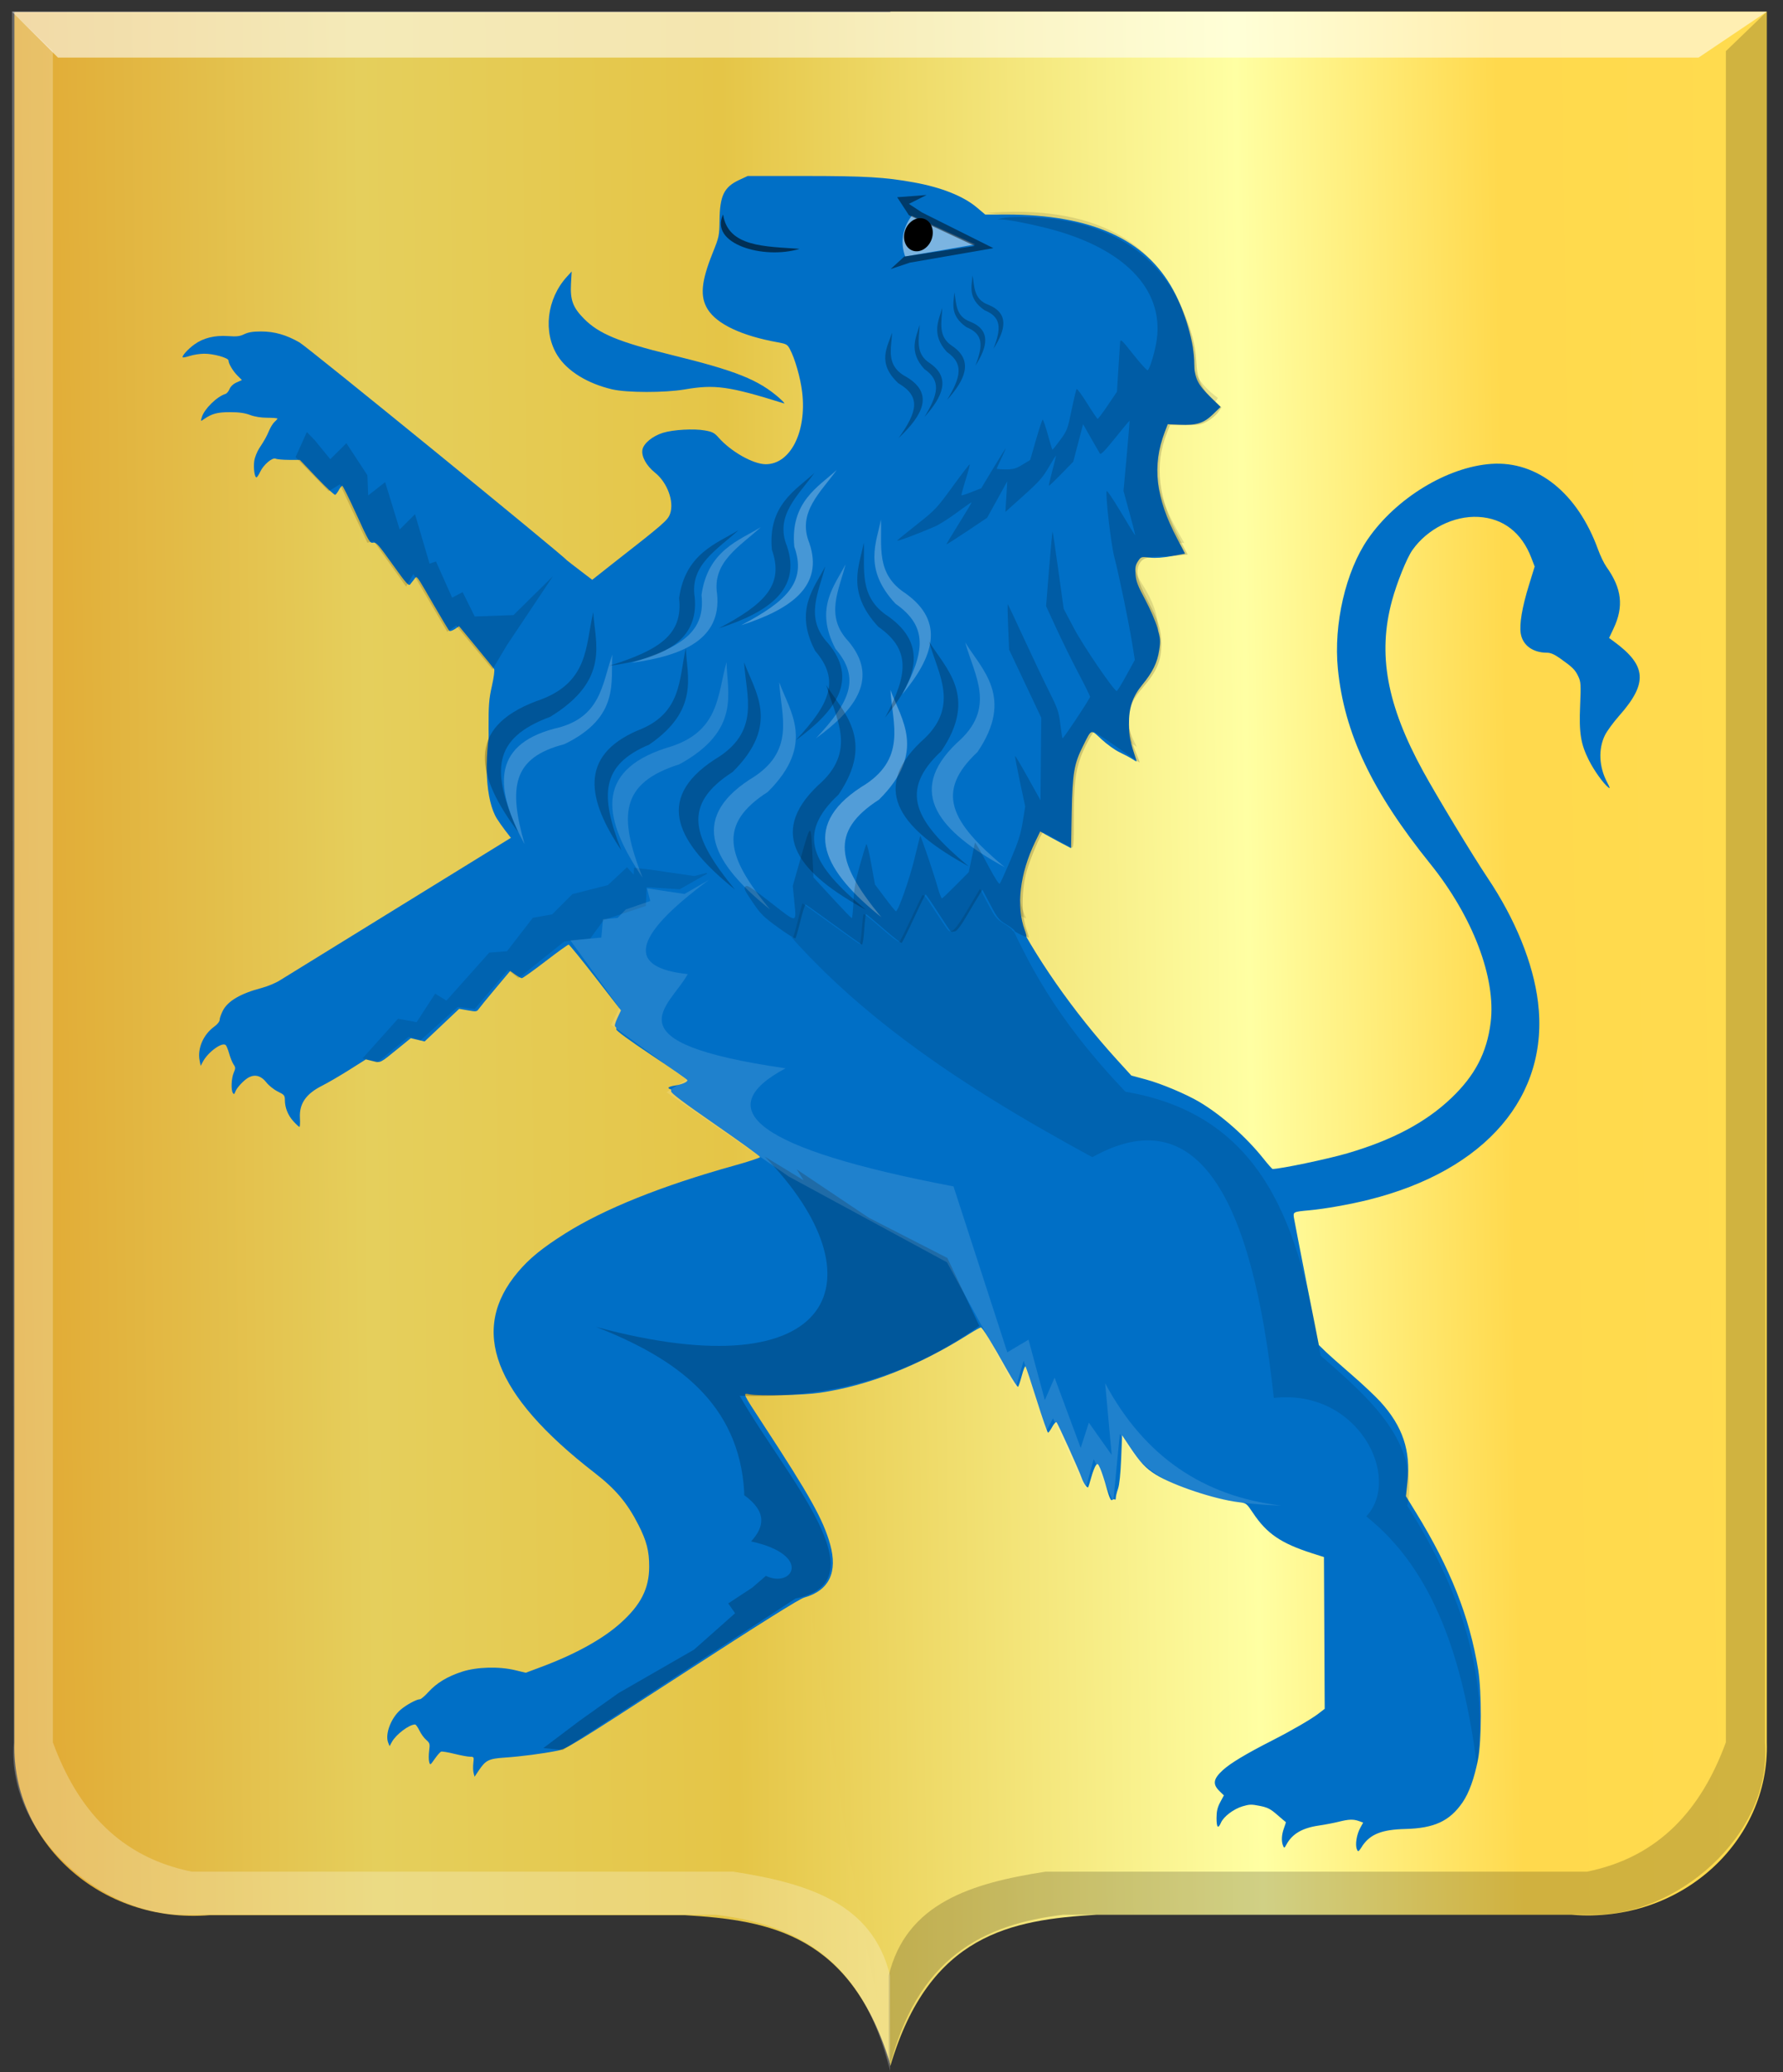 <?xml version="1.0" encoding="UTF-8" standalone="no"?>
<!-- Created with Inkscape (http://www.inkscape.org/) -->

<svg
   xmlns:dc="http://purl.org/dc/elements/1.1/"
   xmlns:cc="http://creativecommons.org/ns#"
   xmlns:rdf="http://www.w3.org/1999/02/22-rdf-syntax-ns#"
   xmlns:svg="http://www.w3.org/2000/svg"
   xmlns="http://www.w3.org/2000/svg"
   xmlns:xlink="http://www.w3.org/1999/xlink"
   xmlns:sodipodi="http://sodipodi.sourceforge.net/DTD/sodipodi-0.dtd"
   xmlns:inkscape="http://www.inkscape.org/namespaces/inkscape"
   width="179.594"
   height="208.688"
   id="svg10100"
   version="1.1"
   inkscape:version="0.48.4 r9939"
   sodipodi:docname="Nieuw document 42">
  <rect width="100%" height="100%" fill="#333333" stroke="none"/>
  <defs
     id="defs10102">
    <linearGradient
       inkscape:collect="always"
       xlink:href="#linearGradient21651"
       id="linearGradient4421"
       gradientUnits="userSpaceOnUse"
       x1="0"
       y1="174.07"
       x2="30"
       y2="174.07"
       gradientTransform="translate(0,158.891)" />
    <linearGradient
       id="linearGradient21651">
      <stop
         id="stop21653"
         offset="0"
         style="stop-color:#cc992d;stop-opacity:1;" />
      <stop
         id="stop21655"
         offset="0.143"
         style="stop-color:#e1a832;stop-opacity:1;" />
      <stop
         style="stop-color:#e5cf5c;stop-opacity:1;"
         offset="0.321"
         id="stop21657" />
      <stop
         id="stop21659"
         offset="0.5"
         style="stop-color:#e5c547;stop-opacity:1;" />
      <stop
         style="stop-color:#ffffa3;stop-opacity:1;"
         offset="0.75"
         id="stop21661" />
      <stop
         id="stop21663"
         offset="0.875"
         style="stop-color:#ffd94d;stop-opacity:1;" />
      <stop
         style="stop-color:#ffdb4e;stop-opacity:1;"
         offset="1"
         id="stop21665" />
    </linearGradient>
    <linearGradient
       gradientUnits="userSpaceOnUse"
       y2="174.07"
       x2="30"
       y1="174.07"
       x1="0"
       id="linearGradient4379"
       xlink:href="#linearGradient21651"
       inkscape:collect="always" />
    <linearGradient
       id="linearGradient4070-8-2-8-8-7-0-6-5">
      <stop
         style="stop-color:#a3a3a3;stop-opacity:1;"
         offset="0"
         id="stop4072-1-2-6-4-1-4-7-9" />
      <stop
         style="stop-color:#b0b0b0;stop-opacity:1;"
         offset="0.143"
         id="stop4074-8-0-7-0-4-8-7-1" />
      <stop
         id="stop4076-6-1-0-3-7-5-9-8"
         offset="0.321"
         style="stop-color:#d1d1d1;stop-opacity:1;" />
      <stop
         style="stop-color:#bdbdbd;stop-opacity:1;"
         offset="0.5"
         id="stop4078-0-2-8-7-6-7-6-1" />
      <stop
         id="stop4080-2-7-1-8-8-3-4-7"
         offset="0.75"
         style="stop-color:#e5e5e5;stop-opacity:1;" />
      <stop
         style="stop-color:#cccccc;stop-opacity:1;"
         offset="0.875"
         id="stop4082-4-7-8-3-2-3-1-8" />
      <stop
         id="stop4084-9-0-3-1-3-0-9-6"
         offset="1"
         style="stop-color:#cccccc;stop-opacity:1;" />
    </linearGradient>
    <linearGradient
       gradientUnits="userSpaceOnUse"
       y2="204.963"
       x2="29.643"
       y1="204.963"
       x1="3.214"
       id="linearGradient4389"
       xlink:href="#linearGradient4070-8-2-8-8-7-0-6-5"
       inkscape:collect="always"
       gradientTransform="translate(336.429,486.112)" />
    <linearGradient
       inkscape:collect="always"
       xlink:href="#linearGradient21651"
       id="linearGradient10704"
       x1="213.496"
       y1="509.78"
       x2="417.426"
       y2="507.76"
       gradientUnits="userSpaceOnUse" />
    <linearGradient
       inkscape:collect="always"
       xlink:href="#linearGradient21651"
       id="linearGradient10712"
       x1="210.436"
       y1="512.39"
       x2="420.313"
       y2="509.234"
       gradientUnits="userSpaceOnUse" />
  </defs>
  <sodipodi:namedview
     id="base"
     pagecolor="#ffffff"
     bordercolor="#666666"
     borderopacity="1.0"
     inkscape:pageopacity="0.0"
     inkscape:pageshadow="2"
     inkscape:zoom="1.4"
     inkscape:cx="204.07452"
     inkscape:cy="84.918468"
     inkscape:document-units="px"
     inkscape:current-layer="layer1-8"
     showgrid="false"
     fit-margin-top="0"
     fit-margin-left="0"
     fit-margin-right="0"
     fit-margin-bottom="0"
     inkscape:window-width="1600"
     inkscape:window-height="837"
     inkscape:window-x="-8"
     inkscape:window-y="-8"
     inkscape:window-maximized="1" />
  <g
     inkscape:label="Laag 1"
     inkscape:groupmode="layer"
     id="layer1"
     transform="translate(-473.272,-947.482)">
    <g
       transform="translate(231.429,542.857)"
       id="layer1-8"
       inkscape:label="Laag 1">
      <path
         sodipodi:nodetypes="cccccccc"
         id="path2830"
         d="m 331.569,405.842 -88.271,0 0,174.318 c -0.291,9.927 8.615,18.264 19.653,17.359 l 24.841,0 23.038,0 c 8.578,0.507 16.814,1.951 20.738,15.19 l 0,-206.867 z"
         style="fill:url(#linearGradient10704);fill-opacity:1;stroke:#000000;stroke-width:1px;stroke-linecap:butt;stroke-linejoin:miter;stroke-opacity:0"
         inkscape:connector-curvature="0" />
      <path
         sodipodi:nodetypes="cccccccc"
         id="path2830-5"
         d="m 331.535,405.8 88.271,0 0,174.318 c 0.291,9.927 -8.615,18.264 -19.653,17.359 l -24.841,0 -23.038,0 c -8.578,0.507 -16.814,1.951 -20.738,15.19 -13.885,-66.734 -19.579,-134.778 0,-206.867 z"
         style="fill:url(#linearGradient10712);fill-opacity:1;stroke:#000000;stroke-width:1px;stroke-linecap:butt;stroke-linejoin:miter;stroke-opacity:0"
         inkscape:connector-curvature="0" />
      <path
         sodipodi:nodetypes="ccccccccccc"
         id="path4051-6"
         d="m 419.806,405.8 -4.126,3.978 0,170.339 c -2.48,6.762 -6.737,11.554 -13.994,13.02 l -54.541,0 c -7.412,1.149 -14.045,3.149 -15.788,10.488 l 0,9.584 c 2.767,-11.48 9.591,-14.783 17.582,-15.732 l 53.286,0 c 8.205,0.21 18.143,-7.82 17.403,-17.359 l 0.179,-174.318 z"
         style="fill:#000000;fill-opacity:0.186;stroke:#000000;stroke-width:1px;stroke-linecap:butt;stroke-linejoin:miter;stroke-opacity:0"
         inkscape:connector-curvature="0" />
      <path
         sodipodi:nodetypes="ccccccccccc"
         id="path4051"
         d="m 243.045,405.8 4.127,3.978 0,170.339 c 2.48,6.762 6.737,11.554 13.994,13.02 l 54.541,0 c 7.412,1.149 14.045,3.149 15.788,10.488 l 0,9.584 c -2.767,-11.48 -9.591,-14.783 -17.582,-15.732 l -53.286,0 c -8.205,0.21 -18.143,-7.82 -17.403,-17.359 l -0.179,-174.318 z"
         style="fill:#ffffff;fill-opacity:0.247;stroke:#000000;stroke-width:1px;stroke-linecap:butt;stroke-linejoin:miter;stroke-opacity:0"
         inkscape:connector-curvature="0" />
      <path
         sodipodi:nodetypes="ccccc"
         id="path25964"
         d="m 243.045,405.8 4.636,4.625 165.25,0 6.875,-4.625 -176.761,0 z"
         style="fill:#ffffff;fill-opacity:0.566;stroke:#000000;stroke-width:1px;stroke-linecap:butt;stroke-linejoin:miter;stroke-opacity:0"
         inkscape:connector-curvature="0" />
      <g
         transform="matrix(0.57,0,0,0.487,149.592,265.538)"
         id="layer1-5"
         inkscape:label="Laag 1">
        <path
           style="fill:#006fc6;fill-opacity:1"
           d="m 402.539,667.439 c 1.431,-2.508 3.457,-3.459 7.629,-3.58 5.121,-0.148 7.842,-1.623 10.117,-5.483 1.155,-1.96 2.087,-4.984 2.745,-8.915 0.646,-3.853 0.651,-13.925 0.028,-18.525 -1.525,-10.941 -4.908,-20.946 -10.998,-32.527 l -1.771,-3.369 0.27,-2.924 c 0.602,-6.502 -0.847,-11.542 -4.771,-16.595 -0.929,-1.197 -3.265,-3.765 -5.19,-5.708 -1.925,-1.942 -3.995,-4.097 -4.6,-4.787 l -1.1,-1.256 -2.13,-12.621 c -1.171,-6.941 -2.192,-13.097 -2.268,-13.678 -0.164,-1.233 -0.115,-1.26 2.671,-1.557 2.803,-0.298 7.264,-1.226 10.601,-2.206 20.655,-6.06 31.892,-21.443 29.853,-40.867 -0.843,-8.034 -4.002,-17.134 -8.934,-25.738 -2.553,-4.454 -8.974,-16.876 -11.369,-21.997 -6.42,-13.725 -8.056,-24.206 -5.503,-35.251 0.871,-3.765 2.618,-8.839 3.612,-10.489 2.645,-4.391 7.323,-7.14 11.672,-6.861 4.372,0.281 7.633,3.233 9.345,8.461 l 0.591,1.803 -1.019,3.865 c -1.202,4.558 -1.706,8.046 -1.442,9.979 0.333,2.436 2.131,3.977 4.642,3.977 0.637,0 1.304,0.34 2.326,1.186 2.185,1.81 2.638,2.334 3.19,3.694 0.464,1.144 0.493,1.675 0.332,6.093 -0.206,5.645 0.103,7.88 1.552,11.265 0.902,2.106 2.552,4.81 3.422,5.611 0.372,0.342 0.334,0.135 -0.186,-1.016 -1.454,-3.215 -1.606,-6.871 -0.405,-9.756 0.356,-0.855 1.485,-2.665 2.51,-4.021 5.109,-6.764 4.89,-10.386 -0.927,-15.377 l -0.846,-0.725 0.788,-1.952 c 1.841,-4.56 1.474,-8.282 -1.257,-12.763 -0.416,-0.683 -1.08,-2.287 -1.474,-3.563 -3.612,-11.689 -10.748,-18.391 -18.876,-17.729 -7.77,0.633 -16.832,7.095 -21.808,15.553 -3.919,6.66 -6.079,17.604 -5.298,26.831 1.126,13.287 5.998,25.323 16.318,40.314 7.521,10.925 11.658,23.642 10.68,32.831 -0.664,6.238 -2.768,10.966 -6.96,15.639 -4.517,5.034 -10.373,8.674 -18.36,11.413 -3.449,1.183 -11.809,3.233 -13.215,3.241 -0.089,0 -0.812,-0.952 -1.602,-2.117 -3.048,-4.489 -7.428,-9.03 -11.321,-11.736 -2.332,-1.621 -6.742,-3.794 -9.423,-4.642 l -2.618,-0.828 -2.491,-3.203 c -7.802,-10.029 -14.757,-21.712 -18.96,-31.851 -1.247,-3.008 -1.598,-3.598 -2.687,-4.515 -3.801,-3.205 -75.376,-66.621 -75.624,-67.005 -0.692,-1.066 -45.782,-44.068 -47.228,-45.041 -2.326,-1.565 -4.429,-2.269 -6.782,-2.269 -1.443,0 -2.258,0.154 -2.973,0.557 -0.804,0.455 -1.333,0.528 -2.882,0.398 -2.345,-0.198 -4.382,0.396 -5.952,1.732 -1.146,0.975 -2.258,2.425 -2.042,2.663 0.066,0.074 0.634,-0.058 1.259,-0.297 0.625,-0.239 1.75,-0.442 2.5,-0.451 1.643,-0.028 4.327,0.855 4.327,1.414 0,0.644 0.787,2.188 1.603,3.141 l 0.759,0.888 -0.945,0.5 c -0.585,0.309 -1.056,0.828 -1.238,1.362 -0.161,0.474 -0.491,0.931 -0.733,1.017 -1.482,0.522 -3.721,3.093 -4.156,4.774 -0.238,0.918 -0.235,0.923 0.338,0.457 1.425,-1.16 2.402,-1.47 4.635,-1.466 1.596,0 2.595,0.165 3.534,0.577 0.845,0.37 1.935,0.575 3.075,0.577 0.972,0 1.767,0.08 1.767,0.176 2e-4,0.096 -0.218,0.392 -0.487,0.661 -0.267,0.269 -0.69,1.04 -0.938,1.713 -0.525,1.427 -0.802,2.011 -1.78,3.759 -0.395,0.707 -0.793,1.884 -0.884,2.617 -0.175,1.412 0.051,3.408 0.386,3.408 0.109,0 0.404,-0.514 0.654,-1.141 0.593,-1.489 2.164,-3.045 2.751,-2.722 0.235,0.129 1.294,0.239 2.35,0.244 l 1.921,0 3.002,3.698 c 1.651,2.034 3.114,3.622 3.251,3.529 0.138,-0.093 0.427,-0.553 0.646,-1.022 0.218,-0.469 0.484,-0.852 0.59,-0.852 0.106,0 1.24,2.685 2.521,5.968 2.175,5.574 2.368,5.957 2.926,5.802 0.53,-0.148 0.914,0.353 3.427,4.468 2.463,4.034 2.87,4.569 3.145,4.136 0.172,-0.275 0.498,-0.76 0.72,-1.078 0.493,-0.708 0.175,-1.206 3.505,5.509 1.345,2.714 2.544,5.049 2.663,5.188 0.123,0.14 0.551,-0.028 0.976,-0.346 l 0.759,-0.599 2.991,4.236 c 1.645,2.329 3.085,4.411 3.201,4.626 0.117,0.217 -0.054,1.764 -0.393,3.509 -0.516,2.672 -0.6,3.928 -0.588,8.775 0.028,4.791 0.103,6.08 0.597,8.414 0.836,3.958 1.962,7.869 3.148,10.936 l 1.031,2.668 -20.194,14.576 c -11.107,8.017 -20.788,15.01 -21.515,15.54 -0.727,0.53 -2.14,1.216 -3.141,1.524 -3.757,1.157 -6.004,2.698 -6.889,4.723 -0.307,0.703 -0.558,1.548 -0.558,1.878 0,0.347 -0.397,0.935 -0.944,1.397 -1.946,1.645 -3.016,4.544 -2.595,7.03 l 0.183,1.089 0.399,-0.87 c 0.917,-2.001 3.406,-4.114 4.031,-3.421 0.143,0.159 0.423,0.969 0.621,1.801 0.198,0.832 0.542,1.821 0.766,2.199 0.361,0.612 0.364,0.8 0.028,1.713 -0.424,1.126 -0.511,3.569 -0.149,4.202 0.178,0.314 0.27,0.261 0.412,-0.236 0.247,-0.865 1.631,-2.573 2.466,-3.045 1.103,-0.624 2.15,-0.25 3.037,1.085 0.432,0.65 1.345,1.501 2.028,1.891 1.125,0.641 1.243,0.806 1.243,1.724 0,1.599 0.532,3.165 1.502,4.421 0.492,0.637 0.974,1.159 1.07,1.159 0.097,0 0.138,-0.834 0.089,-1.855 -0.138,-2.95 1.064,-4.984 3.942,-6.674 0.969,-0.569 3.1,-2.023 4.737,-3.231 l 2.976,-2.197 1.219,0.34 c 1.419,0.396 1.203,0.521 4.473,-2.592 l 2.245,-2.137 1.221,0.341 1.222,0.341 3.054,-3.377 3.054,-3.377 1.546,0.32 c 1.473,0.306 1.564,0.29 1.939,-0.336 0.215,-0.361 1.548,-2.267 2.961,-4.235 l 2.568,-3.579 0.882,0.746 c 0.485,0.41 1.016,0.746 1.178,0.746 0.163,0 2.038,-1.567 4.167,-3.482 2.13,-1.915 3.977,-3.473 4.106,-3.462 0.129,0.027 2.261,3.076 4.737,6.812 l 4.503,6.793 -0.634,1.59 c -0.388,0.973 -0.533,1.66 -0.374,1.769 0.143,0.099 0.229,0.363 0.189,0.588 -0.046,0.247 2.397,2.335 6.195,5.298 3.447,2.689 6.307,5.018 6.354,5.176 0.112,0.372 -0.971,0.914 -2.291,1.148 -0.571,0.102 -1.039,0.298 -1.039,0.437 0,0.14 0.123,0.253 0.272,0.253 0.152,0 0.238,0.22 0.195,0.487 -0.054,0.345 2.23,2.356 7.828,6.891 4.348,3.522 7.899,6.534 7.892,6.693 0,0.159 -2.092,0.966 -4.633,1.793 -12.67,4.122 -22.943,8.951 -29.785,14 -4.064,3 -6.332,5.162 -8.363,7.973 -8.661,11.993 -4.301,25.389 13.515,41.529 3.726,3.376 5.772,6.21 7.738,10.719 1.474,3.38 1.936,5.463 1.929,8.692 0,4.527 -1.471,7.907 -5.042,11.662 -3.16,3.323 -7.95,6.425 -14.041,9.095 l -2.73,1.196 -1.851,-0.525 c -2.866,-0.813 -6.786,-0.687 -9.396,0.303 -2.591,0.982 -4.495,2.329 -5.961,4.216 -0.633,0.815 -1.303,1.482 -1.488,1.482 -0.587,2.8e-4 -2.398,1.149 -3.413,2.165 -1.712,1.715 -2.795,5.075 -2.198,6.822 l 0.246,0.719 0.406,-0.87 c 0.725,-1.555 3.059,-3.614 4.096,-3.614 0.143,0 0.485,0.555 0.76,1.233 0.275,0.678 0.816,1.555 1.202,1.948 0.646,0.659 0.688,0.838 0.529,2.243 -0.095,0.84 -0.095,1.87 0,2.288 0.169,0.751 0.183,0.743 0.986,-0.601 0.447,-0.749 0.955,-1.422 1.128,-1.496 0.172,-0.074 1.237,0.135 2.365,0.462 1.128,0.327 2.367,0.595 2.754,0.595 0.678,0 0.699,0.047 0.573,1.289 -0.072,0.708 -0.052,1.638 0.046,2.065 l 0.175,0.777 0.737,-1.288 c 1.225,-2.142 1.752,-2.444 4.657,-2.674 2.823,-0.222 6.616,-0.804 9.24,-1.415 1.609,-0.375 2.775,-1.212 22.036,-15.833 14.387,-10.921 20.708,-15.56 21.606,-15.856 4.373,-1.439 5.933,-5.223 4.545,-11.02 -1.215,-5.078 -3.59,-10.052 -11.841,-24.806 -3.717,-6.647 -3.65,-6.472 -2.383,-6.188 1.678,0.376 9.449,0.176 12.364,-0.319 8.556,-1.452 17.554,-5.588 26.36,-12.114 1.037,-0.769 2.001,-1.398 2.143,-1.398 0.272,0 1.916,3.124 4.694,8.931 0.938,1.96 1.786,3.461 1.886,3.336 0.1,-0.126 0.397,-1.174 0.661,-2.332 0.264,-1.158 0.555,-2.006 0.647,-1.886 0.092,0.121 0.982,3.254 1.978,6.963 0.996,3.709 1.897,6.745 2.002,6.746 0.106,0 0.438,-0.537 0.741,-1.194 0.303,-0.657 0.647,-1.082 0.765,-0.943 0.269,0.316 4.004,9.997 4.459,11.559 0.307,1.053 0.961,2.117 1.141,1.856 0.04,-0.06 0.281,-0.98 0.536,-2.047 0.252,-1.067 0.615,-2.173 0.802,-2.457 0.31,-0.47 0.38,-0.414 0.781,0.635 0.241,0.633 0.744,2.423 1.115,3.978 0.5,2.095 0.755,2.753 0.985,2.541 0.172,-0.157 0.388,-0.2 0.483,-0.096 0.095,0.104 0.172,-0.06 0.172,-0.365 0,-0.306 0.172,-1.144 0.388,-1.862 0.244,-0.82 0.45,-3.121 0.554,-6.189 l 0.166,-4.884 1.371,2.418 c 1.796,3.168 2.839,4.467 4.606,5.738 3.167,2.277 10.383,5.086 14.597,5.682 1.388,0.198 1.398,0.206 2.58,2.27 2.434,4.253 4.936,6.247 10.423,8.304 l 2.094,0.785 0.066,15.692 0.066,15.692 -1.115,1.005 c -1.271,1.146 -4.728,3.492 -8.182,5.552 -4.605,2.747 -7.347,4.676 -8.703,6.123 -1.688,1.802 -1.84,2.905 -0.595,4.329 l 0.78,0.892 -0.649,1.42 c -0.487,1.066 -0.648,1.877 -0.648,3.257 0,2.001 0.275,2.333 0.789,0.954 0.473,-1.265 2.231,-2.817 3.818,-3.372 1.203,-0.42 1.567,-0.431 3.026,-0.088 1.393,0.327 1.889,0.624 3.098,1.854 0.792,0.806 1.47,1.479 1.508,1.497 0.037,0.027 -0.109,0.59 -0.327,1.273 -0.425,1.334 -0.483,2.703 -0.155,3.634 0.186,0.534 0.235,0.511 0.612,-0.296 1.02,-2.187 2.785,-3.393 5.691,-3.889 1.08,-0.184 2.67,-0.541 3.534,-0.793 1.805,-0.526 2.588,-0.553 3.598,-0.126 l 0.719,0.304 -0.52,1.106 c -0.627,1.334 -0.916,3.445 -0.599,4.373 0.224,0.654 0.255,0.634 0.951,-0.585 z"
           id="path5370-3-4-2"
           inkscape:connector-curvature="0" />
        <path
           style="fill:#000000;fill-opacity:0.113;stroke:none"
           d="m 293.221,464.545 8.557,7.605 -0.571,-7.323 3.138,-12.674 0.571,10.984 6.845,8.449 0.287,-6.759 2.282,-9.294 1.426,9.013 3.708,5.633 2.281,-6.196 1.997,-9.576 2.567,8.449 1.141,4.788 4.849,-5.633 1.141,-6.196 4.278,9.013 3.708,-9.858 0.856,-6.196 -1.996,-10.984 4.849,9.858 0,-16.899 -5.705,-13.801 -0.287,-9.576 5.419,13.519 3.708,8.449 0.57,5.915 5.134,-8.731 -4.564,-9.858 -3.423,-8.449 1.141,-16.054 1.996,16.617 3.993,8.449 5.419,8.449 3.138,-6.76 -1.141,-7.886 -1.712,-9.294 -1.426,-6.478 -0.855,-11.266 5.419,10.421 -2.282,-9.576 1.141,-14.364 -5.134,7.323 -3.138,-6.478 -1.711,7.605 -4.564,5.351 1.711,-7.323 -2.567,5.351 -6.56,6.759 0.287,-6.196 -3.423,7.323 -7.701,5.915 5.134,-9.295 -5.705,4.788 -8.556,3.943 7.701,-7.041 6.275,-9.858 -1.996,7.323 3.708,-1.69 4.849,-9.294 -2.282,5.633 3.138,0 2.852,-1.972 2.282,-8.731 1.712,6.759 2.567,-3.943 1.712,-9.013 3.708,6.76 3.423,-5.633 0.57,-10.984 4.849,7.041 c 7.396,-19.288 -9.098,-29.034 -27.667,-31.263 14.028,-1.262 32.054,1.746 36.429,27.899 -0.874,4.025 0.913,7.392 4.336,10.356 -1.911,4.023 -5.297,4.303 -9.076,3.585 -4.228,10.307 -0.834,18.428 3.126,26.388 l -7.866,0.498 c -1.606,1.862 -1.487,4.511 0.403,7.967 3.727,6.755 4.225,13.125 -0.907,18.82 -3.187,3.698 -2.45,9.384 0,14.937 l -8.269,-6.572 c -4.998,7.966 -3.251,15.932 -3.53,23.898 l -5.546,-3.485 c -3.285,7.203 -5.079,14.406 -2.219,21.608 l -4.034,-1.991 c 4.323,11.019 8.839,22.145 21.58,37.839 24.914,4.939 30.756,28.712 34.488,54.568 8.796,8.969 17.559,17.951 15.328,31.068 10.303,18.989 14.37,36.907 12.303,53.772 -2.381,-21.736 -7.542,-40.422 -19.563,-51.581 6.399,-7.944 -1.405,-26.465 -16.336,-24.496 -3.848,-42.118 -13.709,-61.803 -32.068,-49.788 -24.817,-15.782 -47.824,-33.447 -62.523,-59.746 z"
           id="path9087-7-7-1-0-2-3"
           inkscape:connector-curvature="0"
           sodipodi:nodetypes="cccccccccccccccccccccccccccccccccccccccccccccccccccccccccccccccccccccccccccccccccccccccccccccc" />
        <path
           style="fill:#000000;fill-opacity:0.146;stroke:none"
           d="m 216.068,374.958 -1.996,5.181 5.847,7.052 1.996,-1.439 4.849,12.09 1.141,-0.288 5.705,9.355 1.284,-2.591 5.99,11.945 1.569,-1.295 6.418,9.067 2.567,-5.037 8.129,-14.248 -6.988,8.06 -6.845,0.288 -2.139,-5.037 -1.854,1.151 -2.852,-7.484 -1.141,0.432 -2.567,-10.219 -2.71,3.166 -2.567,-9.787 -2.995,2.734 -0.143,-4.174 -3.708,-6.62 -2.852,3.31 -2.71,-3.886 z"
           id="path9089-2-4-1-2-7-6"
           inkscape:connector-curvature="0" />
        <path
           style="fill:#000000;fill-opacity:0.113;stroke:none"
           d="m 225.908,504.488 6.275,-8.204 3.28,0.72 3.28,-5.901 1.996,1.439 7.559,-9.93 3.138,-0.288 4.564,-6.908 3.423,-0.72 3.565,-4.174 6.275,-1.871 3.423,-3.742 4.278,0.576 7.559,1.295 2.852,-0.863 -5.419,3.598 -5.847,-0.432 -0.143,3.886 -7.416,2.878 -2.424,3.886 -4.564,0.576 -8.129,7.628 -1.854,-1.727 -5.847,8.06 -2.995,-0.432 -6.56,6.908 -2.139,-0.72 -5.562,5.325 z"
           id="path9091-6-0-3-2-9-3"
           inkscape:connector-curvature="0" />
        <path
           style="fill:#000000;fill-opacity:0.217;stroke:none"
           d="m 296.987,524.801 6.857,4.885 -1.21,-2.239 12.706,9.973 13.916,8.345 5.647,14.044 c -12.021,10.109 -26.031,15.196 -42.354,14.451 8.112,16.666 25.27,38.382 9.883,41.929 l -41.144,31.345 -3.429,-0.407 6.454,-5.699 6.857,-5.699 13.311,-8.956 7.261,-7.531 -1.21,-2.035 4.236,-3.257 2.42,-2.442 c 4.683,2.663 8.327,-4.323 -2.622,-7.124 2.315,-2.96 2.896,-6.066 -1.21,-9.566 l 0,-0.611 c -0.889,-18.37 -11.973,-27.686 -26.219,-34.194 42.799,13.516 50.717,-10.095 29.849,-35.212 z"
           id="path9093-93-9-8-3-2-0"
           inkscape:connector-curvature="0"
           sodipodi:nodetypes="cccccccccccccccccccccc" />
        <path
           style="fill:#ffffff;fill-opacity:0.123;stroke:none"
           d="m 287.124,467.577 -4.322,2.908 -6.627,-1.163 0.576,2.617 -4.322,1.745 -1.441,1.745 -2.593,0.291 -0.288,3.78 -5.474,0.582 8.644,13.957 -1.441,3.489 13.253,11.34 -3.457,2.617 21.609,17.446 27.948,17.737 7.203,15.411 4.898,10.758 1.441,-5.815 4.034,14.538 1.152,-2.617 5.763,14.538 1.441,-6.106 3.458,8.723 1.152,-13.957 c 4.309,9.786 14.23,14.344 28.524,14.829 -13.802,-1.895 -24.23,-10.22 -31.117,-25.297 l 1.152,14.829 -4.034,-6.688 -1.441,5.234 -4.61,-14.538 -1.728,4.652 -2.881,-12.503 -3.746,2.617 -9.508,-34.31 c -34.756,-7.743 -43.317,-15.906 -29.677,-24.424 -31.828,-5.398 -20.489,-12.611 -17.287,-19.482 -10.553,-1.283 -10.28,-7.346 3.746,-19.481 z"
           id="path12323-3-8-1-5-3"
           inkscape:connector-curvature="0"
           sodipodi:nodetypes="ccccccccccccccccccccccccccccccccccccc" />
        <path
           style="fill:#006fc6;fill-opacity:1"
           d="m 314.129,477.855 c 0.103,-1.636 0.244,-3.076 0.31,-3.2 0.066,-0.124 1.472,1.169 3.122,2.875 1.801,1.862 3.095,2.996 3.238,2.837 0.129,-0.146 1.021,-2.223 1.979,-4.616 0.958,-2.393 1.858,-4.594 2.001,-4.89 0.221,-0.456 0.569,0.027 2.308,3.153 1.127,2.03 2.164,3.819 2.306,3.976 0.642,0.711 1.386,-0.217 3.474,-4.333 l 2.152,-4.243 1.405,3.104 c 1.284,2.836 1.528,3.192 2.839,4.121 0.788,0.559 1.434,1.148 1.434,1.308 0,0.294 2.347,1.538 2.527,1.339 0.052,-0.06 -0.077,-0.654 -0.29,-1.322 -1.562,-4.907 -0.875,-11.711 1.844,-18.273 l 0.885,-2.135 0.986,0.659 c 0.542,0.362 1.768,1.142 2.724,1.733 l 1.738,1.073 0.118,-7.286 c 0.135,-8.294 0.406,-10.162 2.04,-13.959 1.505,-3.498 1.277,-3.407 3.224,-1.28 0.939,1.025 2.391,2.243 3.229,2.706 0.838,0.463 1.866,1.107 2.286,1.43 0.741,0.57 0.758,0.571 0.602,0.027 -1.059,-3.679 -1.263,-4.837 -1.271,-7.235 -0.028,-3.494 0.65,-5.775 2.4,-8.263 1.795,-2.552 2.62,-4.534 2.952,-7.088 0.249,-1.909 0.215,-2.417 -0.303,-4.568 -0.32,-1.331 -1.3,-3.983 -2.177,-5.893 -1.302,-2.834 -1.616,-3.795 -1.708,-5.222 -0.092,-1.415 0,-1.933 0.431,-2.707 0.54,-0.95 0.555,-0.955 2.079,-0.764 1.039,0.129 2.298,0.03 3.892,-0.312 l 2.357,-0.505 -1.406,-3.125 c -3.807,-8.464 -4.457,-15.041 -2.179,-22.046 l 0.52,-1.598 2.105,0.104 c 3.003,0.151 4.253,-0.308 5.894,-2.163 l 1.341,-1.516 -1.744,-1.983 c -2.298,-2.614 -2.9,-4.063 -2.903,-6.985 0,-4.172 -1.596,-10.652 -3.75,-15.264 -4.886,-10.464 -14.492,-15.54 -29.448,-15.56 l -3.753,0 -1.443,-1.426 c -2.406,-2.377 -6.276,-4.185 -11.181,-5.223 -5.082,-1.076 -8.57,-1.317 -19.131,-1.323 l -10.209,0 -1.506,0.82 c -2.675,1.456 -3.426,3.252 -3.477,8.319 -0.031,3.218 -0.075,3.46 -1.232,6.836 -2.013,5.877 -2.245,8.977 -0.868,11.582 1.628,3.079 6.007,5.497 12.397,6.846 1.507,0.318 1.691,0.439 2.129,1.395 0.904,1.973 1.877,5.964 2.176,8.921 0.828,8.212 -2.086,14.923 -6.468,14.894 -2.215,-0.028 -6.118,-2.607 -8.311,-5.521 -0.734,-0.975 -1.089,-1.189 -2.43,-1.467 -1.96,-0.405 -5.581,-0.162 -7.394,0.492 -1.819,0.659 -3.4,2.171 -3.618,3.46 -0.235,1.389 0.675,3.346 2.231,4.8 2.159,2.018 3.397,5.963 2.654,8.457 -0.407,1.368 -1.02,1.992 -10.233,10.417 -5.252,4.803 -8.173,7.672 -8.54,8.388 -0.307,0.598 -1.435,2.375 -2.507,3.949 -5.44,7.986 -9.469,15.93 -10.277,20.266 -1.444,7.75 -1.025,16.437 0.969,20.099 1.483,2.723 4.755,7.363 7.267,10.306 1.333,1.562 2.472,2.786 2.53,2.722 0.057,-0.063 -0.359,-2.648 -0.926,-5.74 -1.371,-7.481 -1.7,-10.405 -1.552,-13.806 0.089,-2.068 0.281,-3.234 0.7,-4.282 0.757,-1.894 1.212,-2.424 2.78,-3.241 1.096,-0.57 1.73,-0.682 3.897,-0.684 l 2.588,0 -0.178,2.974 c -0.218,3.667 0.178,8.883 0.906,11.968 0.741,3.134 2.287,6.322 4.39,9.05 l 1.745,2.265 0.172,-4.494 c 0.209,-5.412 0.531,-7.329 1.688,-10.055 1.09,-2.567 3.587,-5.245 6.391,-6.853 1.048,-0.601 1.947,-1.046 1.998,-0.989 0.052,0.058 -0.334,1.128 -0.857,2.382 -0.522,1.253 -1.133,3.313 -1.358,4.578 -0.941,5.295 0.962,10.72 5.619,16.014 2.117,2.406 14.2,12.768 14.486,12.421 0.109,-0.132 0.515,-1.773 0.903,-3.648 0.388,-1.875 0.741,-3.409 0.785,-3.409 0.043,0 2.302,1.892 5.019,4.205 2.716,2.313 5.015,4.206 5.107,4.207 0.092,0 0.252,-1.336 0.357,-2.972 z m -14.528,-109.899 c -3.754,-3.841 -7.662,-5.668 -19.205,-8.981 -9.214,-2.645 -12.734,-4.353 -15.349,-7.45 -1.974,-2.337 -2.459,-3.878 -2.298,-7.291 l 0.117,-2.487 -0.837,1.074 c -3.572,4.58 -4.269,11.514 -1.643,16.356 1.73,3.191 5.287,5.754 9.636,6.944 2.604,0.712 9.262,0.72 12.76,0.028 5.389,-1.087 7.848,-0.685 17.602,2.882 0.215,0.08 -0.138,-0.399 -0.785,-1.061 z"
           id="path5528-7-1-1-5"
           inkscape:connector-curvature="0" />
        <path
           style="fill:#ffffff;fill-opacity:0.184;stroke:none"
           d="m 299.54,426.686 c 0.329,7.025 3.058,14.406 -5.244,20.15 -10.854,8.331 -6.382,17.456 3.63,26.867 -7.761,-11.027 -9.294,-17.632 -0.403,-24.322 8.558,-9.942 3.825,-16.731 2.017,-22.695 z"
           id="path9095-81-4-7-4-2-7-0-2"
           inkscape:connector-curvature="0"
           sodipodi:nodetypes="ccccc" />
        <path
           style="fill:#ffffff;fill-opacity:0.321;stroke:none"
           d="m 319.199,428.276 c 0.329,7.025 3.058,14.406 -5.244,20.15 -10.854,8.331 -6.382,17.455 3.63,26.867 -7.762,-11.027 -9.295,-17.632 -0.403,-24.323 8.559,-9.942 3.825,-16.731 2.017,-22.694 z"
           id="path9095-4-0-8-4-9-6-3-6-8"
           inkscape:connector-curvature="0"
           sodipodi:nodetypes="ccccc" />
        <path
           style="fill:#ffffff;fill-opacity:0.184;stroke:none"
           d="m 332.407,418.461 c 1.606,6.843 5.637,13.59 -1.473,20.78 -9.146,10.208 -3.084,18.344 8.476,25.731 -9.643,-9.394 -12.356,-15.601 -4.84,-23.831 6.596,-11.364 0.703,-17.156 -2.164,-22.68 z"
           id="path9095-7-3-8-2-6-0-0-4-0"
           inkscape:connector-curvature="0"
           sodipodi:nodetypes="ccccc" />
        <path
           style="fill:#ffffff;fill-opacity:0.137;stroke:none"
           d="m 290.24,422.507 c -1.672,6.827 -1.143,14.687 -10.724,17.802 -12.759,4.859 -11.053,14.892 -4.119,26.795 -4.32,-12.804 -3.921,-19.576 6.492,-23.427 11.015,-7.064 8.398,-14.934 8.351,-21.169 z"
           id="path9095-3-3-2-7-3-1-0-5-7"
           inkscape:connector-curvature="0"
           sodipodi:nodetypes="ccccc" />
        <path
           style="fill:#ffffff;fill-opacity:0.198;stroke:none"
           d="m 270.062,420.979 c -1.862,6.044 -1.907,13.169 -10.299,15.327 -11.221,3.515 -10.397,12.68 -5.218,23.887 -2.886,-11.842 -2.116,-17.922 7.035,-20.688 9.868,-5.623 8.128,-12.898 8.482,-18.526 z"
           id="path9095-9-8-4-7-7-6-4-3-2"
           inkscape:connector-curvature="0"
           sodipodi:nodetypes="ccccc" />
        <path
           style="fill:#ffffff;fill-opacity:0.217;stroke:none"
           d="m 311.266,402.286 c -1.121,5.318 -3.722,10.656 0.479,15.905 5.384,7.488 1.513,13.971 -5.704,20.091 6.085,-7.587 7.87,-12.459 3.442,-18.491 -3.802,-8.475 -0.08,-13.151 1.783,-17.505 z"
           id="path9095-8-48-5-9-8-5-8-0-2"
           inkscape:connector-curvature="0"
           sodipodi:nodetypes="ccccc" />
        <path
           style="fill:#ffffff;fill-opacity:0.212;stroke:none"
           d="m 296.31,394.61 c -3.686,3.966 -8.648,7.176 -7.744,13.861 0.769,9.22 -5.868,12.746 -15.181,14.215 9.098,-3.316 13.122,-6.553 12.425,-14.027 1.091,-9.237 6.672,-11.296 10.5,-14.049 z"
           id="path9095-8-0-0-5-3-8-7-3-8-5"
           inkscape:connector-curvature="0"
           sodipodi:nodetypes="ccccc" />
        <path
           style="fill:#ffffff;fill-opacity:0.25;stroke:none"
           d="m 317.514,393.039 c 0.218,5.433 -0.994,11.254 4.364,15.291 7.053,5.911 4.892,13.159 -0.6,20.89 4.036,-8.871 4.571,-14.037 -1.199,-18.776 -5.762,-7.262 -3.304,-12.721 -2.565,-17.405 z"
           id="path9095-8-08-15-1-1-2-5-0-9-9"
           inkscape:connector-curvature="0"
           sodipodi:nodetypes="ccccc"
           inkscape:transform-center-x="-2.5670707"
           inkscape:transform-center-y="-3.4541178" />
        <path
           style="fill:#ffffff;fill-opacity:0.274;stroke:none"
           d="m 309.714,382.782 c -2.827,4.629 -7.054,8.774 -4.845,15.143 2.578,8.879 -3.227,13.672 -12.062,16.988 8.258,-5.082 11.561,-9.066 9.399,-16.249 -0.759,-9.271 4.302,-12.414 7.508,-15.882 z"
           id="path9095-8-8-4-7-9-9-4-1-1-1"
           inkscape:connector-curvature="0"
           sodipodi:nodetypes="ccccc" />
        <path
           style="fill:#000000;fill-opacity:0.274;stroke:none"
           d="m 319.477,354.401 c -0.077,3.278 -1.219,6.824 2.523,9.141 4.901,3.41 3.003,7.84 -1.353,12.639 3.341,-5.454 3.957,-8.588 -0.054,-11.32 -3.897,-4.256 -1.86,-7.612 -1.115,-10.46 z"
           id="path9095-8-05-13-1-8-1-1-2-3-0"
           inkscape:connector-curvature="0"
           sodipodi:nodetypes="ccccc" />
        <path
           style="fill:#000000;fill-opacity:0.274;stroke:none"
           d="m 324.353,352.774 c -0.058,2.867 -0.904,5.967 1.871,7.993 3.634,2.982 2.227,6.856 -1.003,11.052 2.477,-4.769 2.935,-7.51 -0.04,-9.898 -2.89,-3.722 -1.38,-6.657 -0.827,-9.147 z"
           id="path9095-8-05-1-7-1-6-3-2-9-4-8"
           inkscape:connector-curvature="0"
           sodipodi:nodetypes="ccccc" />
        <path
           style="fill:#000000;fill-opacity:0.274;stroke:none"
           d="m 328.346,349.248 c -0.058,2.867 -0.904,5.967 1.871,7.993 3.635,2.982 2.227,6.856 -1.003,11.052 2.477,-4.769 2.935,-7.51 -0.04,-9.898 -2.89,-3.722 -1.38,-6.657 -0.827,-9.147 z"
           id="path9095-8-05-1-4-3-5-5-5-0-0-7-5"
           inkscape:connector-curvature="0"
           sodipodi:nodetypes="ccccc" />
        <path
           style="fill:#000000;fill-opacity:0.274;stroke:none"
           d="m 330.493,346.063 c 0.396,2.313 0.143,4.949 2.868,6.101 3.617,1.774 2.999,5.127 0.851,9.051 1.406,-4.256 1.376,-6.536 -1.578,-7.945 -3.087,-2.495 -2.233,-5.112 -2.142,-7.207 z"
           id="path9095-8-05-1-3-5-2-0-9-0-3-4-0"
           inkscape:connector-curvature="0"
           sodipodi:nodetypes="ccccc" />
        <path
           style="fill:#000000;fill-opacity:0.274;stroke:none"
           d="m 333.69,342.559 c 0.397,2.313 0.143,4.949 2.868,6.101 3.617,1.774 3,5.127 0.851,9.051 1.406,-4.256 1.376,-6.536 -1.578,-7.945 -3.087,-2.495 -2.234,-5.112 -2.142,-7.207 z"
           id="path9095-8-05-1-3-6-8-7-2-8-1-8-63-7"
           inkscape:connector-curvature="0"
           sodipodi:nodetypes="ccccc" />
        <path
           style="fill:#000000;fill-opacity:0.571;stroke:none"
           d="m 289.625,329.941 c 0.85,6.8 7.478,6.603 13.512,7.124 -6.359,2.291 -16.004,-1.033 -13.512,-7.124 z"
           id="path9243-5-6-8-4-4-8-6-9"
           inkscape:connector-curvature="0"
           sodipodi:nodetypes="ccc" />
        <path
           style="fill:#ffffff;fill-opacity:0.481;stroke:none"
           d="m 322.959,330.206 c -1.682,2.747 -2.032,5.564 -1.16,8.447 l 12.353,-2.493 z"
           id="path9245-6-1-6-0-6-5-5-0"
           inkscape:connector-curvature="0"
           sodipodi:nodetypes="cccc" />
        <path
           sodipodi:type="arc"
           style="fill:#000000;fill-opacity:1;stroke:none"
           id="path9247-9-4-0-7-0-7-2-5"
           sodipodi:cx="-618.78473"
           sodipodi:cy="1752.5747"
           sodipodi:rx="2.1876116"
           sodipodi:ry="3.0052037"
           d="m -616.597,1752.575 c 0,1.66 -0.979,3.005 -2.188,3.005 -1.208,0 -2.188,-1.345 -2.188,-3.005 0,-1.66 0.979,-3.005 2.188,-3.005 1.208,0 2.188,1.345 2.188,3.005 z"
           transform="matrix(1.117,0.234,-0.232,1.127,1421.917,-1496.21)" />
        <path
           style="fill:#000000;fill-opacity:0.467;stroke:none"
           d="m 320.387,326.389 2.067,3.715 11.647,6.361 -12.454,2.188 -2.421,2.595 3.378,-1.323 14.774,-3.002 -12.606,-7.378 -2.319,-1.781 3.126,-1.832 z"
           id="path9249-0-2-2-6-7-7-8-3"
           inkscape:connector-curvature="0" />
        <path
           style="fill:#000000;fill-opacity:0.231;stroke:none"
           d="m 293.337,422.554 c 0.329,7.025 3.058,14.406 -5.244,20.15 -10.854,8.331 -6.382,17.455 3.63,26.867 -7.761,-11.027 -9.294,-17.632 -0.403,-24.323 8.559,-9.942 3.825,-16.731 2.017,-22.694 z"
           id="path9095-39-8-3-4-3-1-0-1-4"
           inkscape:connector-curvature="0"
           sodipodi:nodetypes="ccccc" />
        <path
           style="fill:#000000;fill-opacity:0.231;stroke:none"
           d="m 326.017,418.266 c 1.606,6.843 5.637,13.59 -1.473,20.78 -9.146,10.208 -3.084,18.344 8.476,25.731 -9.643,-9.394 -12.356,-15.601 -4.84,-23.831 6.596,-11.364 0.703,-17.156 -2.163,-22.68 z"
           id="path9095-7-2-9-2-8-6-7-8-0-1"
           inkscape:connector-curvature="0"
           sodipodi:nodetypes="ccccc" />
        <path
           style="fill:#000000;fill-opacity:0.231;stroke:none"
           d="m 283.04,419.653 c -1.245,6.366 -0.645,13.532 -8.52,17.019 -10.471,5.296 -8.852,14.374 -2.862,24.821 -3.842,-11.444 -3.651,-17.675 4.898,-21.893 8.981,-7.2 6.652,-14.237 6.485,-19.947 z"
           id="path9095-3-1-3-2-6-1-7-9-3-0"
           inkscape:connector-curvature="0"
           sodipodi:nodetypes="ccccc" />
        <path
           style="fill:#000000;fill-opacity:0.231;stroke:none"
           d="m 266.684,412.21 c -1.436,6.922 -0.642,14.751 -10.1,18.412 -12.57,5.586 -10.527,15.521 -3.201,27.026 -4.748,-12.556 -4.579,-19.349 5.684,-23.795 10.755,-7.692 7.875,-15.411 7.617,-21.644 z"
           id="path9095-9-9-6-1-5-5-7-3-1-4"
           inkscape:connector-curvature="0"
           sodipodi:nodetypes="ccccc" />
        <path
           style="fill:#000000;fill-opacity:0.231;stroke:none"
           d="m 307.68,402.713 c -1.121,5.318 -3.722,10.656 0.479,15.905 5.384,7.488 1.513,13.972 -5.704,20.091 6.086,-7.588 7.87,-12.459 3.442,-18.491 -3.802,-8.475 -0.08,-13.151 1.783,-17.505 z"
           id="path9095-8-82-06-6-0-4-7-0-5-8"
           inkscape:connector-curvature="0"
           sodipodi:nodetypes="ccccc" />
        <path
           style="fill:#000000;fill-opacity:0.231;stroke:none"
           d="m 292.35,395.245 c -3.686,3.966 -8.648,7.176 -7.744,13.861 0.769,9.22 -5.868,12.746 -15.181,14.215 9.098,-3.316 13.122,-6.553 12.425,-14.027 1.091,-9.237 6.672,-11.297 10.5,-14.049 z"
           id="path9095-8-0-3-97-8-9-2-3-7-52-5"
           inkscape:connector-curvature="0"
           sodipodi:nodetypes="ccccc" />
        <path
           style="fill:#000000;fill-opacity:0.231;stroke:none"
           d="m 314.489,397.818 c 0.218,5.433 -0.993,11.254 4.364,15.291 7.053,5.911 4.892,13.159 -0.6,20.891 4.036,-8.871 4.571,-14.037 -1.199,-18.776 -5.762,-7.262 -3.304,-12.721 -2.565,-17.405 z"
           id="path9095-8-08-4-8-5-0-0-3-4-2-9"
           inkscape:connector-curvature="0"
           sodipodi:nodetypes="ccccc"
           inkscape:transform-center-x="-2.5670119"
           inkscape:transform-center-y="-3.4540729" />
        <path
           style="fill:#000000;fill-opacity:0.231;stroke:none"
           d="m 305.755,383.417 c -2.826,4.629 -7.054,8.774 -4.845,15.143 2.578,8.879 -3.227,13.672 -12.062,16.989 8.258,-5.083 11.561,-9.066 9.399,-16.249 -0.759,-9.271 4.301,-12.414 7.508,-15.882 z"
           id="path9095-8-8-0-9-7-0-9-5-7-1-2"
           inkscape:connector-curvature="0"
           sodipodi:nodetypes="ccccc" />
        <path
           style="fill:#000000;fill-opacity:0.17"
           d="m 314.564,477.843 c 0.103,-1.764 0.246,-3.207 0.317,-3.207 0.072,0 1.474,1.376 3.117,3.057 1.643,1.682 3.074,2.998 3.181,2.924 0.106,-0.074 1.074,-2.36 2.151,-5.083 1.076,-2.722 2.015,-4.952 2.087,-4.955 0.072,0 1.064,1.699 2.204,3.78 1.141,2.081 2.151,3.837 2.245,3.902 0.095,0.066 0.425,0.044 0.734,-0.047 0.383,-0.113 1.075,-1.192 2.173,-3.395 0.886,-1.778 1.851,-3.675 2.145,-4.217 l 0.534,-0.984 1.392,3.077 c 1.273,2.812 1.517,3.165 2.835,4.1 0.793,0.562 1.442,1.149 1.442,1.303 0,0.269 2.354,1.567 2.517,1.386 0.043,-0.047 -0.172,-0.932 -0.481,-1.962 -0.833,-2.784 -0.785,-8.146 0.106,-11.738 0.686,-2.768 2.573,-7.977 2.889,-7.978 0.103,0 1.189,0.654 2.412,1.455 1.223,0.801 2.405,1.533 2.626,1.627 0.353,0.151 0.402,-0.564 0.402,-5.932 0,-6.893 0.27,-9.693 1.226,-12.786 0.531,-1.715 1.832,-4.635 2.324,-5.216 0.052,-0.06 1.865,1.344 4.034,3.119 2.168,1.774 3.986,3.226 4.039,3.226 0.054,0 -0.192,-0.793 -0.546,-1.761 -1.468,-4.027 -1.718,-8.14 -0.658,-10.794 0.27,-0.674 1.073,-2.009 1.786,-2.966 2.476,-3.326 3.289,-5.58 3.267,-9.065 -0.028,-2.911 -0.49,-4.647 -2.45,-9.017 -1.863,-4.156 -2.195,-6.162 -1.283,-7.768 0.552,-0.974 1.568,-1.274 4.332,-1.28 0.736,0 1.949,-0.082 2.697,-0.184 l 1.359,-0.181 -1.392,-3.08 c -3.84,-8.498 -4.548,-15.383 -2.272,-22.084 l 0.542,-1.596 2.689,0 c 2.47,0 2.789,-0.066 3.929,-0.808 0.682,-0.444 1.521,-1.266 1.865,-1.827 l 0.625,-1.019 -1.49,-1.655 c -2.171,-2.412 -2.82,-4.133 -2.976,-7.895 -0.138,-3.319 -0.831,-6.391 -2.424,-10.732 -4.023,-10.969 -12.306,-17.491 -23.939,-18.849 -2.834,-0.331 -6.819,-0.336 -7.975,0 l -0.785,0.223 0.785,0.033 c 1.224,0.055 4.691,0.834 7.87,1.771 13.546,3.993 20.728,12.494 19.49,23.07 -0.258,2.216 -1.159,5.822 -1.579,6.334 -0.109,0.135 -1.243,-1.303 -2.519,-3.191 -2.151,-3.18 -2.326,-3.369 -2.383,-2.562 -0.035,0.479 -0.172,2.969 -0.308,5.535 l -0.247,4.664 -1.62,2.807 c -0.891,1.544 -1.695,2.804 -1.786,2.801 -0.092,0 -0.927,-1.438 -1.858,-3.187 -0.93,-1.75 -1.768,-3.085 -1.861,-2.968 -0.095,0.118 -0.497,2.08 -0.898,4.361 -0.693,3.947 -0.79,4.246 -2.006,6.166 -0.703,1.109 -1.318,2.017 -1.367,2.017 -0.049,0 -0.423,-1.427 -0.832,-3.171 -0.409,-1.744 -0.819,-3.12 -0.911,-3.057 -0.092,0.063 -0.624,1.967 -1.182,4.232 l -1.015,4.118 -1.369,0.97 c -1.165,0.826 -1.603,0.971 -2.951,0.971 -0.87,0 -1.583,-0.068 -1.583,-0.151 0,-0.082 0.353,-1.015 0.785,-2.071 0.432,-1.056 0.785,-2 0.784,-2.097 0,-0.096 -0.972,1.714 -2.159,4.026 l -2.159,4.203 -1.699,0.78 c -0.935,0.429 -1.742,0.733 -1.794,0.675 -0.052,-0.058 0.278,-1.498 0.735,-3.199 0.456,-1.702 0.784,-3.145 0.728,-3.207 -0.058,-0.06 -1.419,2.007 -3.028,4.598 -2.769,4.459 -3.102,4.873 -6.205,7.738 -1.803,1.665 -3.406,3.196 -3.562,3.404 -0.261,0.347 3.556,-1.315 6.71,-2.921 0.72,-0.367 2.457,-1.666 3.861,-2.886 1.404,-1.221 2.552,-2.144 2.552,-2.051 0,0.093 -1.001,2.045 -2.225,4.338 -1.224,2.293 -2.225,4.238 -2.225,4.321 0,0.082 1.619,-1.117 3.599,-2.669 l 3.599,-2.821 1.778,-3.772 1.778,-3.771 -0.163,3.166 -0.164,3.166 3.227,-3.397 c 2.749,-2.893 3.411,-3.771 4.467,-5.923 0.682,-1.389 1.241,-2.419 1.243,-2.288 0,0.132 -0.296,1.55 -0.663,3.154 -0.367,1.604 -0.626,2.961 -0.576,3.016 0.051,0.055 1.036,-1.037 2.192,-2.428 l 2.101,-2.529 0.868,-3.876 0.868,-3.876 1.386,2.861 c 0.762,1.573 1.481,3.031 1.598,3.24 0.149,0.266 0.959,-0.712 2.691,-3.249 1.363,-1.996 2.504,-3.6 2.536,-3.565 0.032,0.036 -0.195,3.316 -0.506,7.289 l -0.564,7.225 1.075,4.592 c 0.592,2.525 1.035,4.591 0.986,4.591 -0.049,0 -1.185,-2.155 -2.524,-4.789 -1.339,-2.634 -2.472,-4.592 -2.519,-4.352 -0.215,1.11 0.79,11.149 1.375,13.727 0.794,3.502 2.581,13.628 3.168,17.948 l 0.44,3.24 -1.507,3.216 c -0.829,1.769 -1.587,3.216 -1.685,3.216 -0.478,0 -5.903,-9.301 -7.539,-12.926 l -1.84,-4.077 -0.939,-7.938 c -0.517,-4.366 -0.977,-7.98 -1.024,-8.032 -0.046,-0.052 -0.323,3.397 -0.615,7.663 l -0.531,7.757 1.888,4.787 c 1.038,2.633 2.787,6.777 3.886,9.208 1.099,2.431 1.998,4.568 1.998,4.748 0,0.369 -4.745,8.734 -4.873,8.591 -0.046,-0.049 -0.221,-1.377 -0.387,-2.948 -0.272,-2.574 -0.472,-3.247 -1.998,-6.804 -0.932,-2.171 -2.927,-7.078 -4.432,-10.903 -1.506,-3.826 -2.787,-7.011 -2.847,-7.078 -0.06,-0.068 -0.035,2.019 0.06,4.636 l 0.169,4.757 2.84,7.037 2.841,7.037 -0.068,8.537 -0.068,8.537 -2.197,-4.629 c -1.208,-2.546 -2.239,-4.583 -2.289,-4.526 -0.052,0.055 0.331,2.431 0.847,5.277 l 0.94,5.174 -0.442,3.185 c -0.354,2.549 -0.782,4.118 -2.144,7.858 -0.936,2.57 -1.799,4.788 -1.919,4.928 -0.12,0.14 -0.93,-1.32 -1.8,-3.245 -0.87,-1.925 -1.804,-3.903 -2.074,-4.395 l -0.491,-0.896 -0.556,3.073 -0.556,3.074 -2.257,2.663 c -1.241,1.465 -2.349,2.701 -2.462,2.748 -0.112,0.047 -0.463,-0.998 -0.777,-2.321 -0.637,-2.678 -2.965,-10.693 -3.072,-10.574 -0.04,0.041 -0.496,2.157 -1.019,4.702 -0.858,4.176 -2.874,10.864 -3.274,10.864 -0.089,0 -0.958,-1.249 -1.934,-2.775 l -1.775,-2.775 -0.671,-4.345 c -0.369,-2.39 -0.754,-4.177 -0.856,-3.971 -0.103,0.206 -0.625,2.202 -1.162,4.436 -0.77,3.203 -1.005,4.783 -1.11,7.471 -0.075,1.875 -0.206,3.4 -0.294,3.389 -0.086,-0.027 -1.649,-1.914 -3.469,-4.23 l -3.309,-4.21 -0.172,-4.401 c -0.275,-6.976 -0.278,-6.976 -1.979,0 l -1.498,6.149 0.241,2.946 c 0.404,4.942 0.69,4.903 -4.088,0.561 -3.58,-3.253 -4.22,-3.73 -4.536,-3.38 -0.316,0.35 -0.138,0.803 1.254,3.21 1.456,2.517 1.917,3.054 4.518,5.267 1.593,1.356 2.979,2.364 3.08,2.241 0.1,-0.124 0.503,-1.765 0.893,-3.649 0.39,-1.883 0.799,-3.385 0.91,-3.336 0.109,0.047 2.342,1.916 4.958,4.15 2.616,2.234 4.861,4.101 4.988,4.15 0.126,0.047 0.315,-1.355 0.418,-3.119 z"
           id="path5727-9-8-7-5"
           inkscape:connector-curvature="0" />
        <path
           style="fill:#000000;fill-opacity:0.231;stroke:none"
           d="m 307.853,427.264 c 1.606,6.843 5.637,13.59 -1.473,20.78 -9.146,10.208 -3.084,18.344 8.476,25.731 -9.643,-9.394 -12.356,-15.601 -4.84,-23.831 6.596,-11.364 0.703,-17.156 -2.164,-22.68 z"
           id="path9095-7-2-9-2-8-6-3-8-3-48-4"
           inkscape:connector-curvature="0"
           sodipodi:nodetypes="ccccc" />
      </g>
    </g>
  </g>
</svg>
